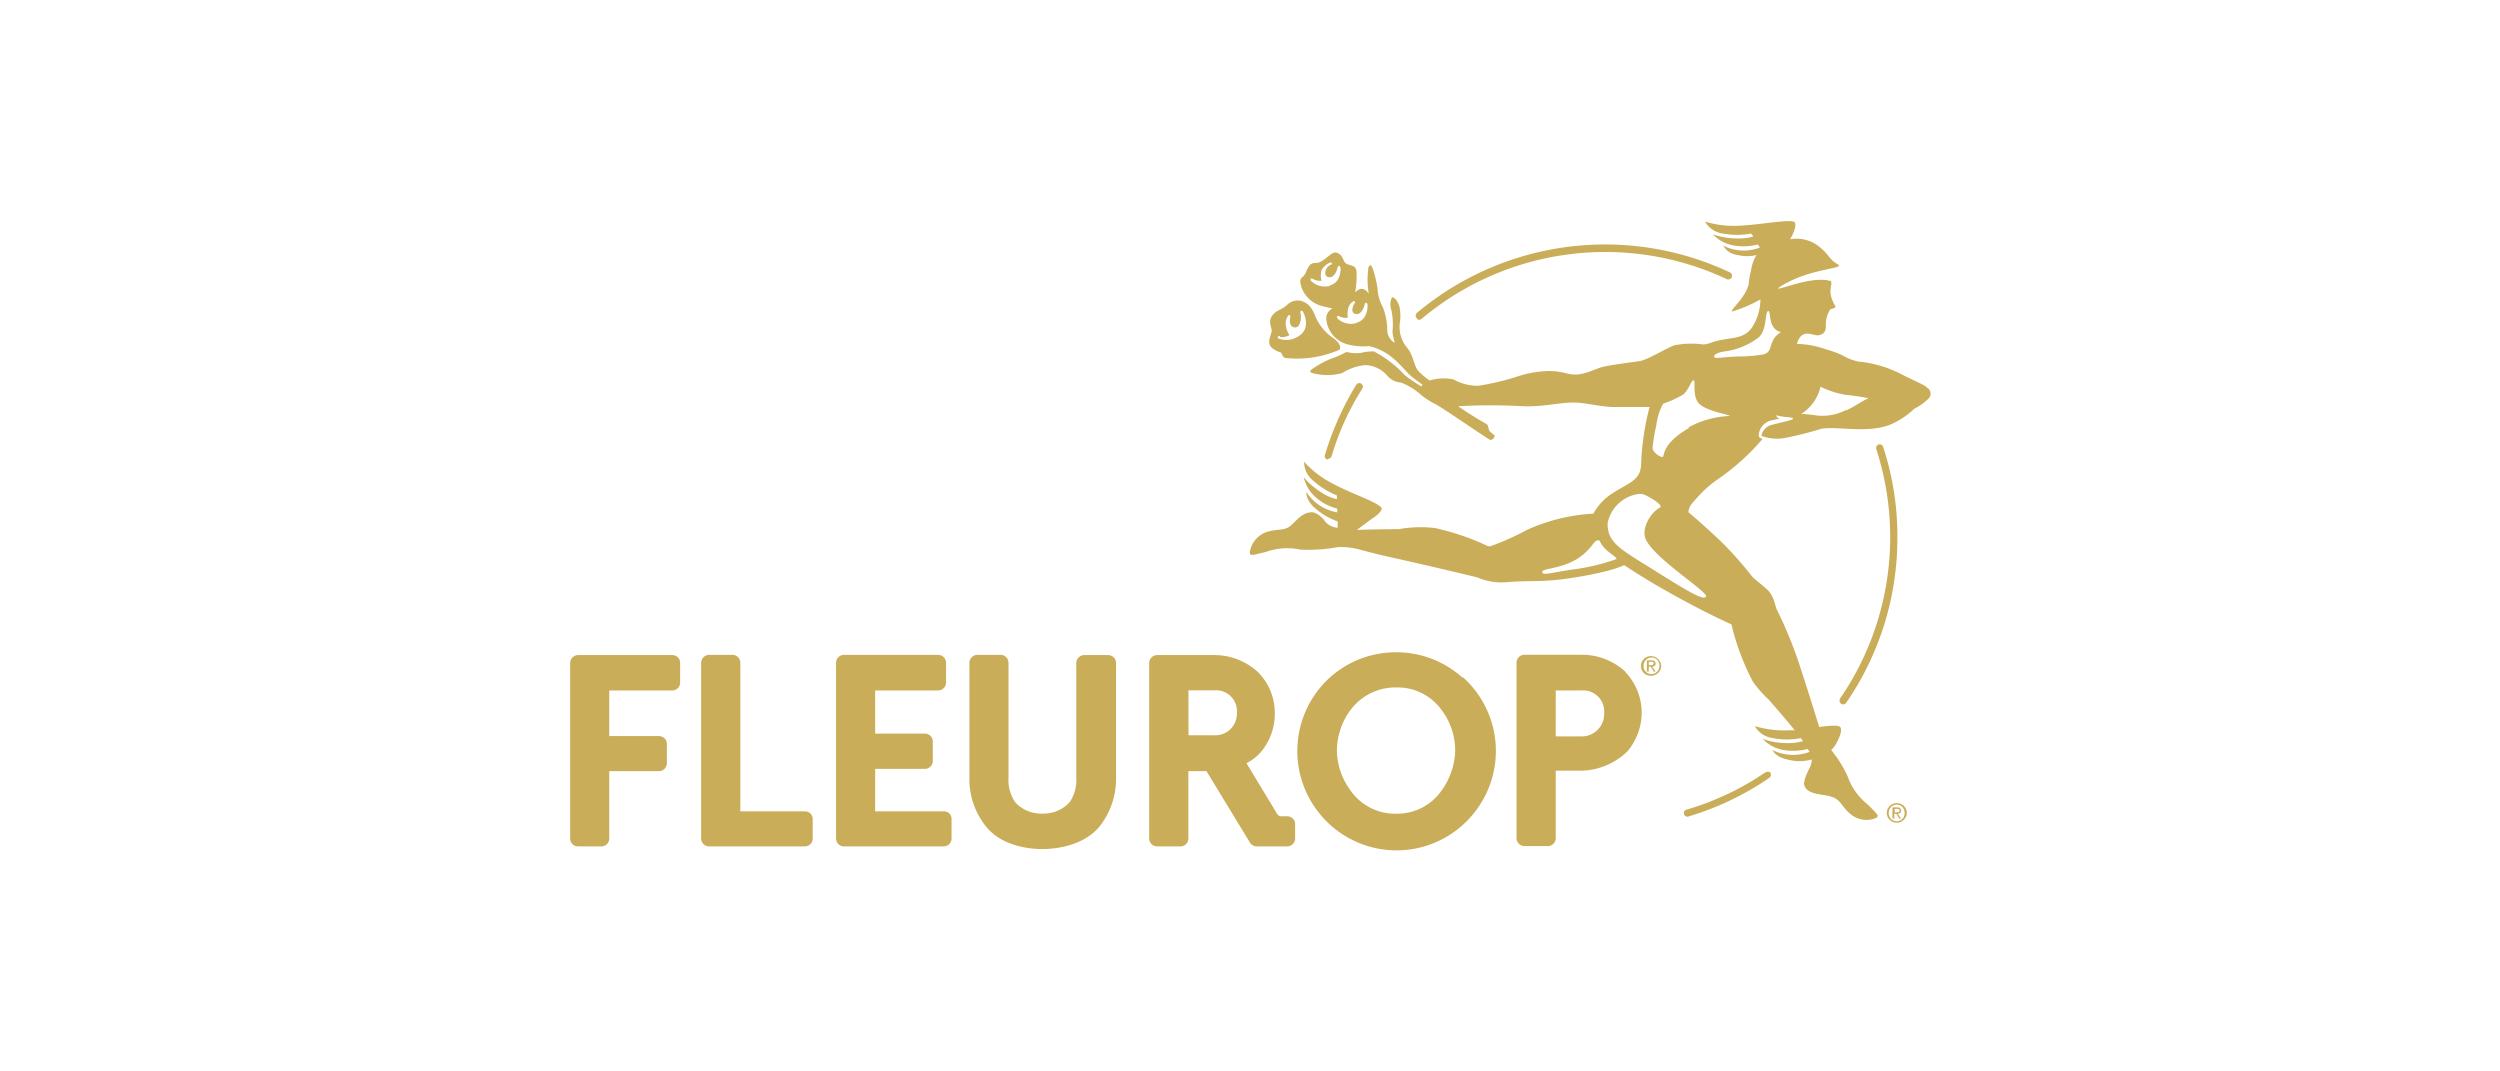<svg xmlns="http://www.w3.org/2000/svg" viewBox="0 0 222.53 95.37"><title>logo_fleurop_7x3</title><g id="guide"><rect width="222.53" height="95.37" fill="#fff"/></g><g id="Layer_21" data-name="Layer 21"><path d="M71.63,72.22H65.9V59a.7.7,0,0,0-.7-.71H63.12a.72.72,0,0,0-.71.71V74.64a.71.71,0,0,0,.71.7h8.51a.7.7,0,0,0,.71-.7V72.93A.68.68,0,0,0,71.63,72.22Zm27-13.91H96.51a.72.72,0,0,0-.71.71V69.21a3.47,3.47,0,0,1-.6,2.21,3.14,3.14,0,0,1-2.31,1h-.2a3.15,3.15,0,0,1-2.32-1,3.54,3.54,0,0,1-.6-2.21V59a.71.71,0,0,0-.7-.71H87a.72.72,0,0,0-.71.71V69.21a6.69,6.69,0,0,0,1.48,4.36c1.71,2.14,5,2,5,2h.1s3.26.1,5-2a6.82,6.82,0,0,0,1.47-4.36V59A.71.71,0,0,0,98.59,58.31ZM84,72.22H77.9V68.44h4.43a.71.71,0,0,0,.7-.71V66a.7.7,0,0,0-.7-.7H77.9V61.46h5.6a.71.71,0,0,0,.71-.7V59a.71.71,0,0,0-.71-.71H75.12a.71.71,0,0,0-.7.71V74.64a.7.7,0,0,0,.7.7H84a.7.7,0,0,0,.7-.7V72.93A.67.67,0,0,0,84,72.22Zm30.61.44h-.64c-.07,0-.17-.07-.3-.23l-2.72-4.5a4.24,4.24,0,0,0,1.24-.94,5.23,5.23,0,0,0,1.28-3.55A5.11,5.11,0,0,0,112,59.85a5.71,5.71,0,0,0-3.89-1.54H103a.72.72,0,0,0-.71.71V74.64a.71.71,0,0,0,.71.7h2.08a.7.7,0,0,0,.7-.7v-6h1.61L111.26,75h0a.7.7,0,0,0,.6.34h2.72a.71.71,0,0,0,.7-.71V73.43A.7.7,0,0,0,114.58,72.66Zm-6.51-7.21h-2.31v-4h2.31a1.86,1.86,0,0,1,2,2A1.93,1.93,0,0,1,108.07,65.45Zm36.61-5.63a5.71,5.71,0,0,0-3.89-1.54H135.7a.71.71,0,0,0-.71.7V74.6a.71.71,0,0,0,.71.71h2.08a.71.71,0,0,0,.7-.71v-6h2.31a6.08,6.08,0,0,0,4.06-1.71,5.36,5.36,0,0,0,1.28-3.56A5.28,5.28,0,0,0,144.68,59.82Zm-3.92,5.73h-2.31V61.46h2.31a1.87,1.87,0,0,1,2,2A2,2,0,0,1,140.76,65.55ZM59.83,58.31H51.45a.71.71,0,0,0-.7.71V74.64a.7.7,0,0,0,.7.7h2.08a.7.7,0,0,0,.7-.7v-6h4.43a.71.71,0,0,0,.7-.71V66.22a.7.7,0,0,0-.7-.7H54.23V61.46h5.6a.7.7,0,0,0,.71-.7V59A.69.69,0,0,0,59.83,58.31Zm70.34,2a8.79,8.79,0,0,0-5.9-2.25h0a8.79,8.79,0,0,0-5.9,2.25,8.83,8.83,0,0,0-1,12,8.81,8.81,0,0,0,13.88,0,8.81,8.81,0,0,0-1-12Zm-1.81,10a4.82,4.82,0,0,1-4.09,2.12h0a4.82,4.82,0,0,1-4.09-2.12A6.05,6.05,0,0,1,119,66.86a6.12,6.12,0,0,1,1.31-3.79,5,5,0,0,1,3.89-1.88h.13a4.81,4.81,0,0,1,3.89,1.88,6,6,0,0,1,1.31,3.79A6.4,6.4,0,0,1,128.36,70.31Z" fill="#caad59"/><path d="M118.2,40.85a.41.41,0,0,0,.33-.24,23.64,23.64,0,0,1,2.72-6,.32.32,0,1,0-.54-.34,26.66,26.66,0,0,0-2.78,6.24.32.32,0,0,0,.24.4s0,0,0,0m49.45-1.14a.32.32,0,0,0-.4-.21.33.33,0,0,0-.21.41,25.38,25.38,0,0,1-3.21,22.19.37.37,0,0,0,.06.47.6.6,0,0,0,.2.07.31.31,0,0,0,.27-.14,25.8,25.8,0,0,0,4.56-14.72,25.41,25.41,0,0,0-1.27-8.07m-41.3-11.3a.6.6,0,0,0,.2-.07,25.42,25.42,0,0,1,27.19-3.55.33.33,0,0,0,.26-.61h0a26.08,26.08,0,0,0-27.86,3.62.33.33,0,0,0,0,.47.23.23,0,0,0,.24.14" fill="#caad59"/><path d="M169.22,72.16c0-.2-.13-.3-.37-.3h-.4v1h.17v-.43h.17l.27.43h.16l-.3-.43c.2,0,.3-.11.3-.27m-.57.16V72h.2c.11,0,.24,0,.24.14s-.13.16-.24.16Zm.17-.83a.87.87,0,1,0,0,1.74.9.9,0,0,0,.91-.87.88.88,0,0,0-.91-.87m0,1.61a.7.7,0,0,1-.7-.74.72.72,0,0,1,.7-.74.7.7,0,0,1,.71.74.69.69,0,0,1-.71.74" fill="#caad59"/><path d="M164.33,36.49a4.51,4.51,0,0,1-2.78.47c-.41-.07-.67-.07-.88-.1s-.23,0-.36,0a3.91,3.91,0,0,0,1.74-2.44,7.75,7.75,0,0,0,2.28.73,19.87,19.87,0,0,1,2,.3c-.61.24-1.11.67-2,1.08m-7.28-5a13.48,13.48,0,0,1-2.07.2c-.91,0-1.92.13-2.15.13-.44,0-.37-.4.6-.57A6.21,6.21,0,0,0,156.58,30c.74-.74.51-2.28.81-2.31s-.1,1.57,1.14,1.87c-1.21.74-.64,1.71-1.48,1.95m-6.73,6.6c-2.22,1.28-2.18,2.32-2.28,2.52s-1-.37-.94-.81a15.1,15.1,0,0,1,.33-1.94,5.34,5.34,0,0,1,.61-1.95,9.38,9.38,0,0,0,1.77-.8c.51-.4.71-1.27.94-1.27s-.2,1.54.6,2.17,2.65.88,2.62,1a8.22,8.22,0,0,0-3.65,1m1.54,15.06c-.17.4-1.51-.37-4.76-2.42-2.85-1.78-4.06-2.38-4-4.12A3.28,3.28,0,0,1,145.66,44c.53-.1.7,0,1.34.37s.94.7.77.8c-.94.51-1.68,1.95-1.28,2.82.74,1.71,5.54,4.69,5.37,5.1m-8-3.32a18.23,18.23,0,0,1-4,.94c-1.91.3-2.61.53-2.58.2s1.38-.24,2.82-1,1.74-1.78,2.08-1.81.1.1.63.67,1.11.81,1.08,1M120.78,28.74a1.76,1.76,0,0,1-1.74-.4c-.1-.13,0-.27.16-.2a1.11,1.11,0,0,0,.78.13,2,2,0,0,1,.06-.94,1,1,0,0,1,.41-.5c.13-.1.23.1.13.17a1.12,1.12,0,0,0-.2.5c-.07.47.43.57.7.34a1.51,1.51,0,0,0,.4-.77c.07-.2.21-.1.24,0s.07,1.37-.94,1.64m-2.35-3.28a1.73,1.73,0,0,1-1.74-.44c-.1-.13,0-.27.17-.17a1.25,1.25,0,0,0,.77.17,1.85,1.85,0,0,1,0-.94,1.61,1.61,0,0,1,.74-.67c.2-.06.23.14.13.17a.82.82,0,0,0-.53.67c-.07.47.43.57.7.34a1.5,1.5,0,0,0,.4-.78c.07-.2.21-.1.24,0s.1,1.34-.91,1.61m53,9h0c-.37-.24-1-.5-2-1a10.52,10.52,0,0,0-4-1.21c-1.31-.3-.94-.53-2.91-1.1a8.27,8.27,0,0,0-2.55-.47c.47-1.51,1.44-.67,1.94-.77s.67-.34.64-1a2.51,2.51,0,0,1,.4-1.31s.34-.1.4-.13.07-.14,0-.24a2.63,2.63,0,0,1-.36-.93c-.11-.57.16-1,0-1.21-1.71-.54-5,1-4.66.6,2.61-1.77,6-1.67,5.3-2.08-.91-.53-.71-.9-1.92-1.77a3.24,3.24,0,0,0-2.34-.47c.17-.3.6-1.08.43-1.48s-3.05.2-5,.27a8.53,8.53,0,0,1-3-.37,2.14,2.14,0,0,0,1.61,1.07,6.68,6.68,0,0,0,2.48,0,1.56,1.56,0,0,1,.2.27,5.09,5.09,0,0,1-1.54.16,6.4,6.4,0,0,1-2.05-.36,3.32,3.32,0,0,0,1.91,1,5,5,0,0,0,2.08-.1l.2.27a4,4,0,0,1-3.28-.17,1.7,1.7,0,0,0,1.3.84,3.52,3.52,0,0,0,1.68,0,3.35,3.35,0,0,0-.5,1.41,5.36,5.36,0,0,0-.2,1.17c-.31,1.27-1.68,2.31-1.48,2.45a12.66,12.66,0,0,0,2.52-1.08,4.75,4.75,0,0,1-.78,2.55c-.77,1-1.74.81-3.08,1.14-.74.2-.94.37-1.41.3a7.7,7.7,0,0,0-2.41.1C148,31.16,146.7,32,146,32.13s-2.72.33-3.59.6l-.64.24a5.36,5.36,0,0,1-1.34.37,4.14,4.14,0,0,1-.87-.07,5.89,5.89,0,0,0-1.88-.24,9.82,9.82,0,0,0-2.58.47,21.1,21.1,0,0,1-3.55.84,4.52,4.52,0,0,1-2.18-.57,4.2,4.2,0,0,0-2.11.1,5.9,5.9,0,0,1-1-.84c-.44-.5-.44-1.4-1-2.07a2.83,2.83,0,0,1-.67-2.12,4.34,4.34,0,0,0,0-1.44c-.14-.67-.57-1-.68-.94a1.44,1.44,0,0,0-.06,1.14,6.2,6.2,0,0,1,.1,1.91c0,.37.23,1,.17,1a1.41,1.41,0,0,1-.64-1,5.5,5.5,0,0,0-.4-2.18,4,4,0,0,1-.47-1.71c-.2-1.21-.51-2.14-.67-2s-.14.23-.17.53a7.16,7.16,0,0,0,.07,2h0c-.24-.37-.61-.57-.94-.34-.07,0-.17.14-.27.2a9.61,9.61,0,0,0,.13-1.57c0-.71-.23-.74-.67-.87s-.4-.27-.6-.64-.57-.57-.91-.37-.93.84-1.4.84-.64.13-.91.77-.47.4-.54.87a2.6,2.6,0,0,0,1.78,2.15,7.94,7.94,0,0,0,1.11.26,1,1,0,0,0-.57.88,2.56,2.56,0,0,0,1.84,2.31,5.91,5.91,0,0,0,2,.17,5,5,0,0,1,2.18,1.14c.4.3,1.1,1.14,1.47,1.47.14.14,1,.77,1.11.84h0c-.07,0-.1.1-.14.13a13.76,13.76,0,0,1-1.47-1,10.21,10.21,0,0,0-2.75-2.11,4.36,4.36,0,0,0-1.14.13,3.51,3.51,0,0,1-1.24-.07c-.2,0-.34.2-1.28.54a7.77,7.77,0,0,0-1.87,1c-.24.16-.1.3.06.33a5.1,5.1,0,0,0,2.65,0,4.48,4.48,0,0,1,2.08-.71,2.7,2.7,0,0,1,1.91.91,1.71,1.71,0,0,0,1.24.64,5.84,5.84,0,0,1,1.68,1,6.16,6.16,0,0,0,1.37.91c.71.37,4.63,3.08,4.86,3.18s.51-.3.41-.4a5.7,5.7,0,0,1-.44-.37c-.07-.1-.1-.44-.17-.54s-.6-.36-1.24-.77c-.47-.27-.94-.6-1.37-.9a51,51,0,0,1,5.76,0c1.75.07,3.26-.33,4.46-.33s2.38.4,3.76.4c2.51,0,3.05,0,3.05,0a23.23,23.23,0,0,0-.74,4.83c0,1.67-.8,1.74-2.55,2.84a4.94,4.94,0,0,0-1.71,1.82,16.55,16.55,0,0,0-5.9,1.44,23.21,23.21,0,0,1-3.21,1.44.49.49,0,0,1-.31,0A21.78,21.78,0,0,0,127.72,47a11.26,11.26,0,0,0-3.22.1c-1.88,0-3.72.07-3.72.07l1.21-.91c.33-.2.9-.6,1-.94.07-.5-2.75-1.37-4.43-2.31a8.69,8.69,0,0,1-2.48-1.91,2.14,2.14,0,0,0,.88,1.74A7,7,0,0,0,119,44.1v.33a3.84,3.84,0,0,1-1.38-.6,6.83,6.83,0,0,1-1.57-1.34,3.34,3.34,0,0,0,1.14,1.84,4.54,4.54,0,0,0,1.84.94l0,.17v.17a4.1,4.1,0,0,1-2.74-1.81s-.11.63.7,1.37a5.91,5.91,0,0,0,2.08,1.24l0,.57a1.68,1.68,0,0,1-1.07-.5,2.18,2.18,0,0,0-1.07-.87c-.88-.1-1.38.57-2,1.14s-1.21.26-2.25.63a2.26,2.26,0,0,0-1.44,1.81c.1.27-.06.3,1.44-.06a5.64,5.64,0,0,1,3.06-.21,14.27,14.27,0,0,0,3.41-.23c1.61,0,1.71.27,4.63.91s7.68,1.77,7.75,1.81a5.39,5.39,0,0,0,2.71.4c1.71-.14,2.65,0,4.76-.24,4.43-.6,5.57-1.27,5.57-1.27s1.57,1.07,3.72,2.28c3.42,1.94,5.83,3,5.83,3a21.65,21.65,0,0,0,1.91,5.1,10.85,10.85,0,0,0,1.48,1.67c.8.94,1.54,1.78,2.24,2.65-.16,0-.3,0-.47,0a8.74,8.74,0,0,1-3.08-.37,2.14,2.14,0,0,0,1.61,1.07,6.37,6.37,0,0,0,2.48,0,1.56,1.56,0,0,1,.2.27,4.81,4.81,0,0,1-1.54.17,6.25,6.25,0,0,1-2.05-.37,3.3,3.3,0,0,0,1.91,1,5.23,5.23,0,0,0,2.08-.1l.17.2s0,0,0,.06a4.16,4.16,0,0,1-3.28-.16s.23.6,1.31.83a4,4,0,0,0,2.18,0,1.82,1.82,0,0,1-.27.9c-.2.44-.54,1.14-.37,1.48.37.8,1.57.67,2.41.94s.87.9,1.71,1.57a2.19,2.19,0,0,0,2.28.3c.17-.2.3-.1-.8-1.2a5.44,5.44,0,0,1-1.78-2.52A11,11,0,0,0,163,66.76a2.11,2.11,0,0,0,.34-.4s.7-1.11.5-1.58c-.1-.27-.9-.2-1.91-.07,0,0-1.07-3.48-1.84-5.79a37.36,37.36,0,0,0-2-4.8c0-.1-.1-.37-.14-.5a2.74,2.74,0,0,0-.5-1c-.34-.34-1.27-1.08-1.38-1.18s-.67-.9-2-2.34-3.79-3.52-3.79-3.52c.1-.57.27-.71.81-1.31a10.31,10.31,0,0,1,1.67-1.51,20.46,20.46,0,0,0,4.13-3.69h0c-.17-.07-.31-.13-.34-.23l0-.07v-.07a1.45,1.45,0,0,1,1.24-1.3l.43-.1a.51.51,0,0,0,.17,0c-.27-.17-.33-.37-.3-.33a8.82,8.82,0,0,0,.94.16H159c.4,0,.83.1.46.24-.67.2-.7.17-1.67.43a1.22,1.22,0,0,0-1,1,4,4,0,0,0,2,.2,29.71,29.71,0,0,0,3.35-.84c1.55-.23,4.09.44,6.14-.37a7.42,7.42,0,0,0,2.11-1.4,5.11,5.11,0,0,0,1.24-.88.61.61,0,0,0-.1-1" fill="#caad59"/><path d="M113.94,30a1.39,1.39,0,0,0,.84-.17,2,2,0,0,1-.34-1,1.15,1.15,0,0,1,.21-.71c.1-.16.26,0,.2.14a1,1,0,0,0,0,.57.43.43,0,0,0,.83,0,1.59,1.59,0,0,0,.07-1c0-.24.17-.2.24-.07s.67,1.34-.24,2.05a2,2,0,0,1-1.94.33c-.14-.07-.1-.23.13-.23m-.94.73c.07.27.41.54,1,.74.17.07.07.47.53.5a9.58,9.58,0,0,0,4.66-.73c.24-.17.07-.61-.43-1a4.39,4.39,0,0,1-1.68-2c-.43-1.1-.9-1.24-1.27-1.37a1.33,1.33,0,0,0-1.28.4c-.56.47-1,.44-1.34,1s.07,1,0,1.34-.26.64-.2,1.07" fill="#caad59"/><path d="M157.15,68.74a24.73,24.73,0,0,1-7,3.32h0a.32.32,0,1,0,.2.6h0a25.85,25.85,0,0,0,7.14-3.42.37.37,0,0,0,.1-.47.35.35,0,0,0-.44,0" fill="#caad59"/><path d="M147.37,59.08c0-.2-.14-.3-.37-.3h-.41v1h.17v-.44h.17l.27.44h.17l-.31-.44c.17,0,.31-.1.31-.27m-.61.14v-.3h.2c.1,0,.24,0,.24.13s-.14.17-.24.17Zm.2-.81a.89.89,0,0,0-.9.87.87.87,0,0,0,.9.88.9.9,0,0,0,.91-.88.93.93,0,0,0-.91-.87M147,60a.69.69,0,0,1-.7-.74.71.71,0,0,1,.7-.73.69.69,0,0,1,.71.73A.72.72,0,0,1,147,60" fill="#caad59"/></g></svg>